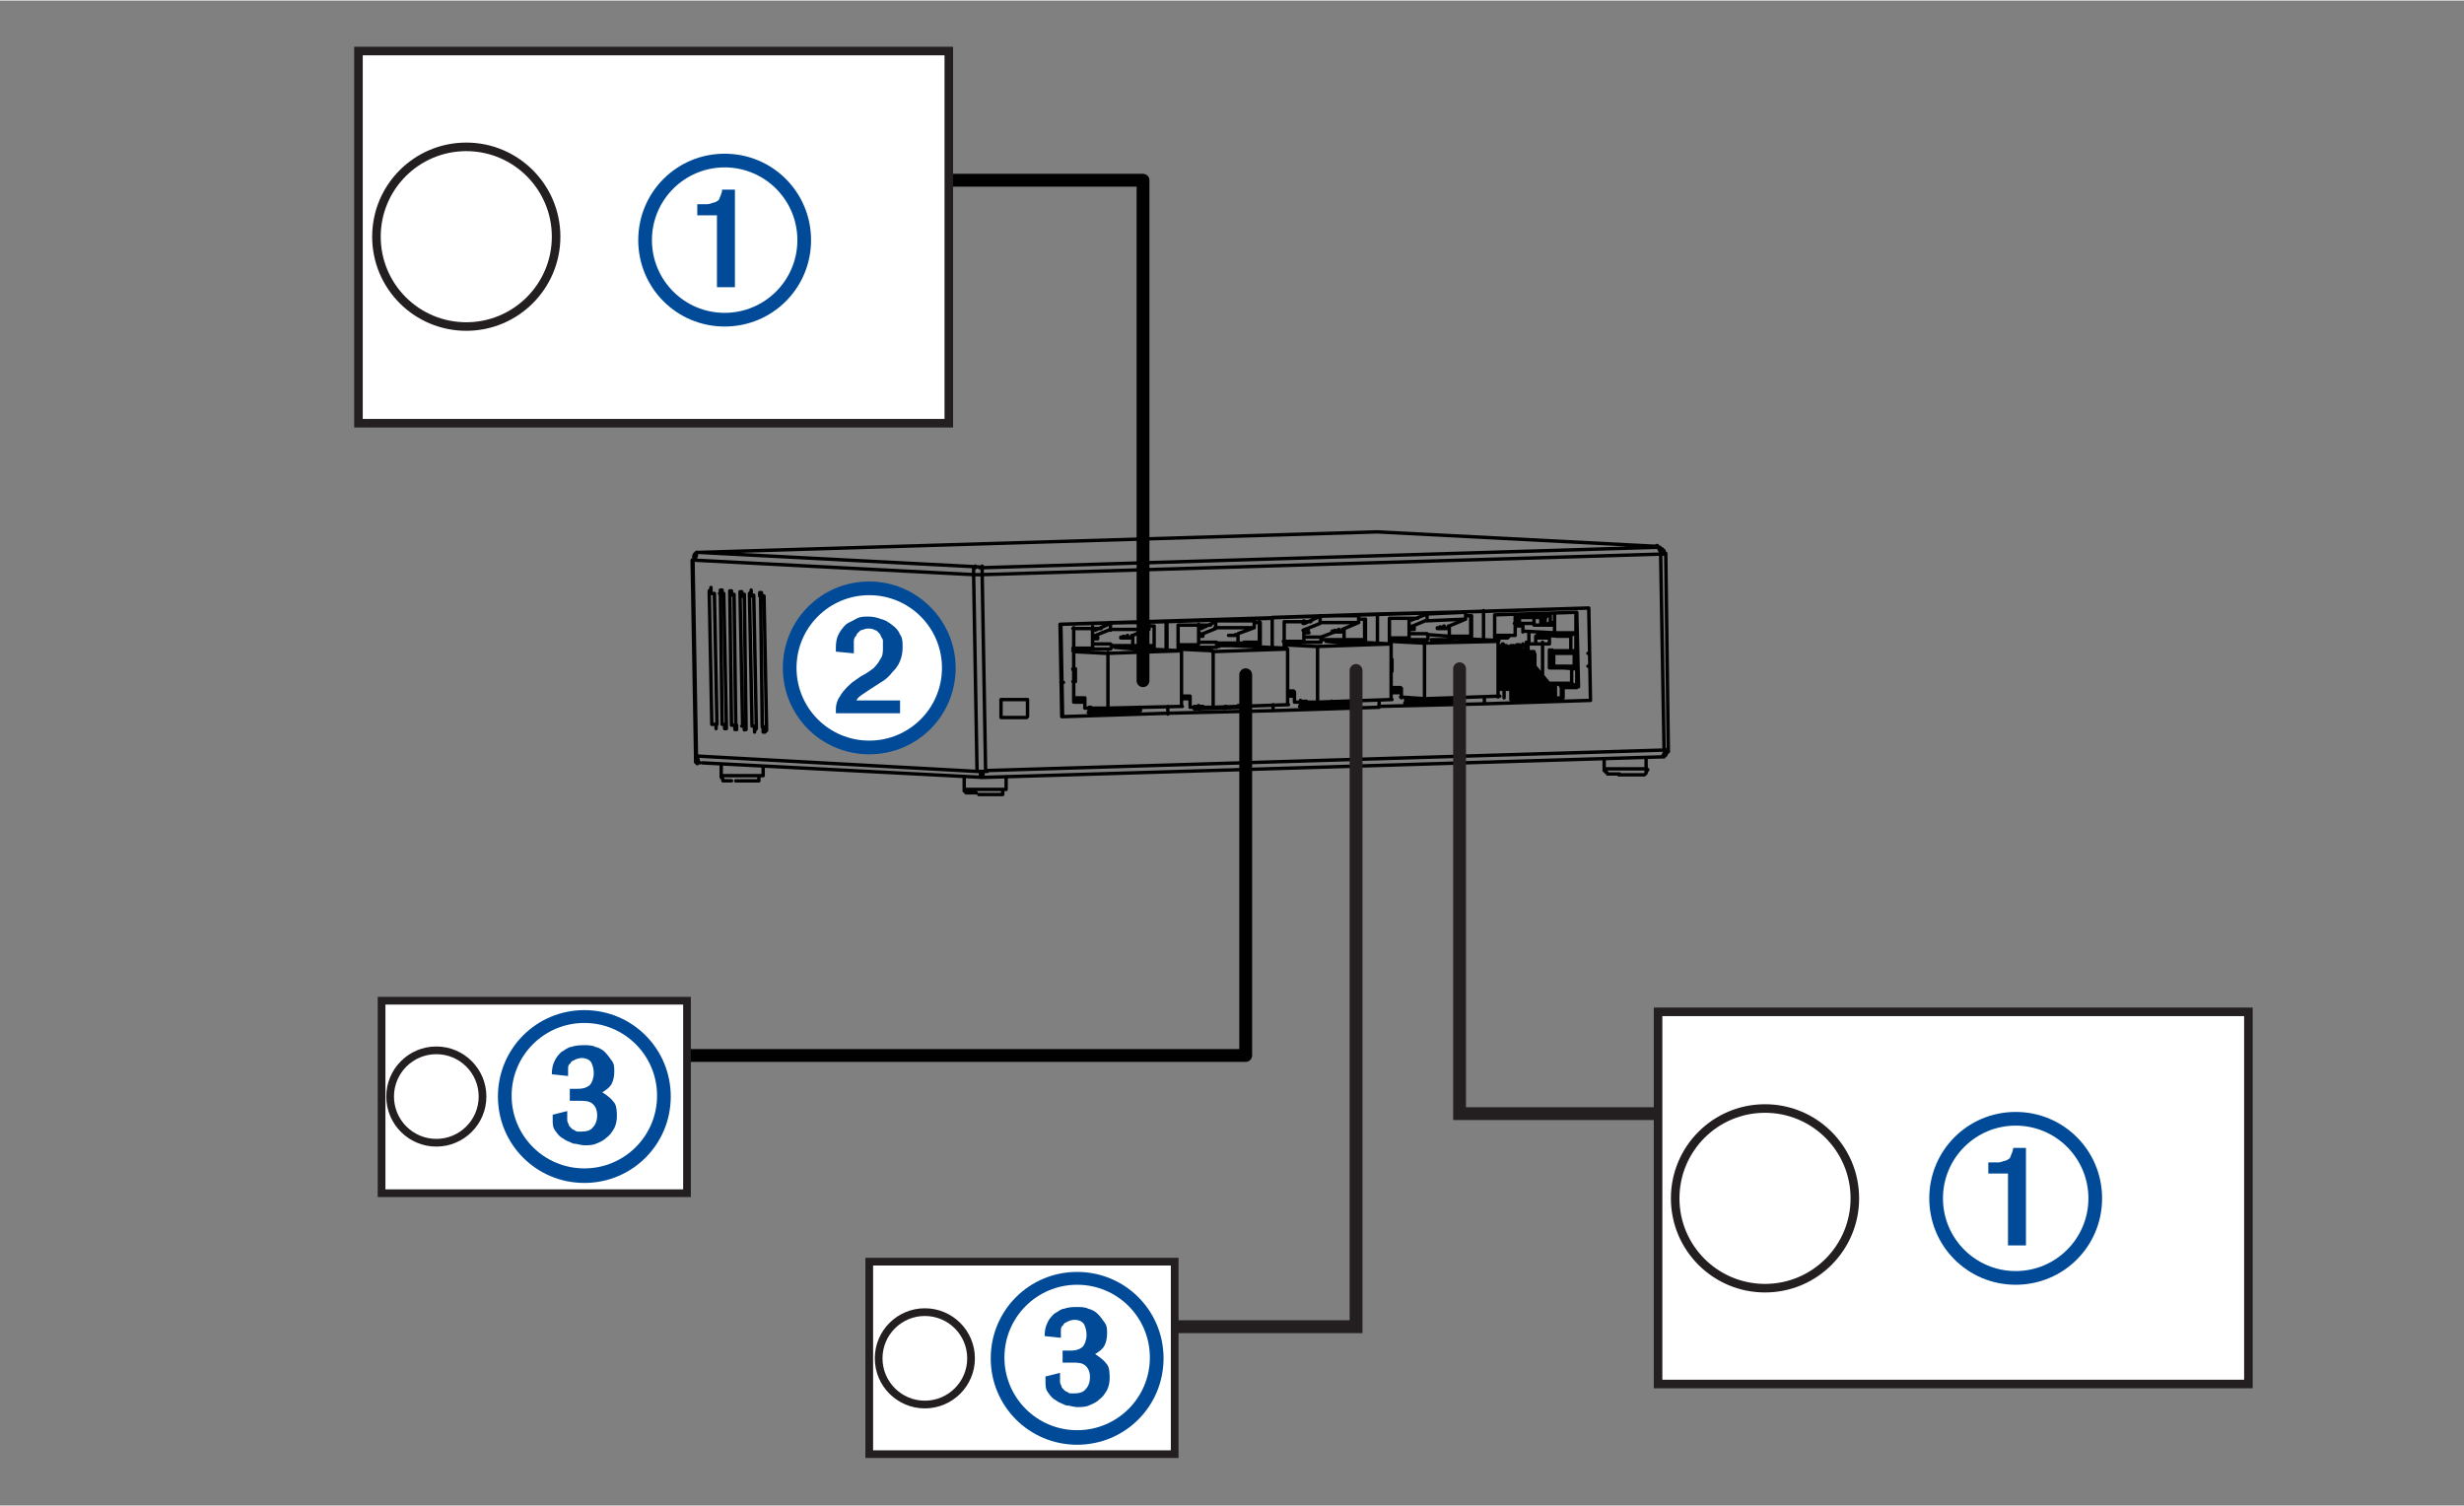 <?xml version="1.0" encoding="UTF-8"?>
<svg id="Layer_1" xmlns="http://www.w3.org/2000/svg" width="101.6mm" height="62.1mm" version="1.1" xmlns:xlink="http://www.w3.org/1999/xlink" viewBox="0 0 288 175.9">
  <rect x="0" y="0" width="288" height="175.9" fill="#808080" stroke="none"/>
  <!-- Generator: Adobe Illustrator 29.3.1, SVG Export Plug-In . SVG Version: 2.1.0 Build 151)  -->
  <defs>
    <style>
      .st0 {
        fill: #004a98;
      }

      .st1, .st2, .st3 {
        fill: #fff;
      }

      .st1, .st4, .st3 {
        stroke: #231f20;
        stroke-miterlimit: 10;
      }

      .st5 {
        stroke-width: .4px;
      }

      .st5, .st4, .st6 {
        fill: none;
        stroke-linecap: round;
      }

      .st5, .st6 {
        stroke: #010101;
        stroke-linejoin: round;
      }

      .st4, .st6 {
        stroke-width: 1.5px;
      }

      .st3 {
        stroke-width: .9px;
      }
    </style>
  </defs>
  <path class="st5" d="M81.3,88.3h0M80.9,65.4h0M83.7,84.6h-.5M83.5,69.3h-.5M84.3,90.6h.4c0,0,.5,0,.5,0h2.6c0,0,.6,0,.6,0h.5c0,0,.3,0,.3,0h0M84.9,84.6h-.5M84.6,69.3h-.5M86.1,84.7h-.5M85.8,69.4h-.5M87.2,84.8h-.5M87,69.4h-.5M88.4,84.8h-.5M88.1,69.5h-.5M89.6,84.9h-.5M89.3,69.6h-.5M187.5,89.8h.3c0,0,.5,0,.5,0h2.7c0,0,.6,0,.6,0h.5c0,0,.3,0,.3,0h.1M161,62.1h0M194.5,87.6h.5M194.1,64.7h.5c0,0,.1,0,.1,0M193.8,63.8h0M112.7,92.2h.9c0,0,.6,0,.6,0h.6c0,0,.7,0,.7,0h1.8c0,0,.3,0,.3,0h0M81.4,88.3v.4c0,0,.2,0,.2,0h0c0,0,0,.2,0,.2h0c0,0,.2.2.2.2h0M194.2,88.4h.1c0,0,.1-.2.1-.2h0c0,0,.1-.2.1-.2h.1v-.5M114.8,90.8h-.2c0,0,0-.2,0-.2h0c0,0,0-.2,0-.2h0c0,0,0-.3,0-.3h0M114.9,90.8h0c0,0,0-.2,0-.2h0c0,0,0-.2,0-.2h0c0,0,0-.3,0-.3h0M169.4,81.5v.2M169.2,81.6h-1.2M167.8,81.6h0M167.7,81.6h-1.3M166.3,81.6v.2M166.2,81.7h-1.3M164.8,81.5v.3M164.7,81.7h-.4M167.9,81.6v.3M168,81.9v-.3M166.4,81.6v.3M166.4,81.9v-.3M164.9,81.5v.5M164.9,82v-.5M164.3,82h.6M140.6,82.5h-.3M140.1,82.4h0M140.1,82.5h-.5M143.3,82.5h0M143.3,82.6h0M141.7,82.6h0M141.7,82.7h0M140.2,82.5v.2M140.2,82.7v-.2M139.6,82.7h.6M157,81.9h0M156.9,82h-1.3M155.5,82h0M155.4,82h-1.3M154,82v.2M153.9,82.1h-1.2M152.4,81.9v.2M152.4,82.1h-.4M155.6,81.9v.3M155.6,82.3v-.3M154.1,82v.3M154.1,82.3v-.3M152.5,81.9v.4M152.6,82.3v-.4M152,82.4h.6M132.3,82.7h0M132.3,82.7h-1.3M130.8,82.7h0M130.7,82.8h-1.3M129.3,82.7v.2M129.2,82.8h-1.2M127.7,82.7v.3M127.7,82.9h-.4M130.9,82.7v.3M130.9,83v-.3M129.4,82.7v.3M129.4,83.1v-.3M127.9,82.7v.4M127.9,83.1v-.4M127.3,83.1h.6M180.2,79.7h0M179.2,76.1h0M179,79.1v.2M179,78.2v.2M179,76.4v1M178.4,76.2h0M178.3,79.1v.2M178.3,78.2v.2M178.2,76.4v1M177.6,76.2h0M177.5,79.1v.2M177.5,78.2v.2M177.5,76.4v1M177.9,76.4h-.1M176.9,76.2h0M176.8,79.2v.2M176.8,78.2v.2M176.7,76.4v1M176,79.2v.2M176,78.2v.2M176,76.4v1M176,76.4h.1c0,0,.1-.2.1-.2h.1M176,76.4h.5M175.1,76.5h0M175.4,76.3h0M175.3,79.2v.2M175.2,78.3v.2M175.2,76.5v1M181.6,81.2h-1.3M180.1,81.3h-1.2M178.6,81.3h-1.3M176.4,80.1v.2M176.5,80.5v-.4M177.1,81.4h-.4M176.6,81.6h.6M117,83.8h3M120.1,83.7v-2M120.1,81.7h-3M120.1,81.7h-3M120.1,81.7h0M117,81.7v2M117,83.8h0M117,81.7v2M117,81.7h0M161,62.1h0M81.7,64.5h0M193.8,63.8l-32.8-1.7M161,62.1l-79.3,2.4M87.2,84.8v.4c0,0-.2,0-.2,0h0c0,.1,0,0,0,0h0v-.5M86.8,84.8l-.3-15.3M86.5,69.5v-.4c0,0,.2,0,.2,0h0c0,0,0,0,0,0v.2c0,0,.2.2.2.2v.2M87,69.5l.2,15.3M89.6,84.9v.4c0,0-.2.2-.2.2h-.2c0,0,0-.2,0-.2v-.2c0,0,0-.2,0-.2M89.1,84.9l-.2-15.3M88.8,69.6v-.4c0,0,.2,0,.2,0h0c0,0,0,0,0,0v.2c0,0,.2.2.2.2v.2M89.3,69.6l.3,15.3M83.7,84.6v.3c0,0,0,0,0,0h0c0,0,0,.2,0,.2h0v-.4c0,0,0-.2,0-.2M83.2,84.6l-.3-15.3M82.9,69.3v-.3c0,0,.2-.2.2-.2h0c0,0,0-.2,0-.2h0c0,0,0,.2,0,.2v.2c0,0,0,.2,0,.2M83.5,69.3l.3,15.3M81,65.4l.4,22.9M81.4,88.3l32.8,1.8M84.9,84.7v.4c0,0-.2,0-.2,0h0c0,0,0,0,0,0h0v-.5M84.4,84.6l-.2-15.3M84.2,69.4v-.5c0,0,.2,0,.2,0h0c0,0,0,0,0,0h0c0,0,0,.3,0,.3v.2M84.6,69.4l.3,15.3M88.4,84.9v.2c0,0-.2.2-.2.2h0c0,0,0,.2,0,.2h0c0,0,0-.2,0-.2v-.3c0,0,0-.2,0-.2M87.9,84.8l-.3-15.3M87.6,69.5v-.2c0,0,.2-.2.2-.2h0c0,0,0-.2,0-.2h0c0,0,0,.3,0,.3v.2c0,0,0,.2,0,.2M88.1,69.5l.3,15.3M86.1,84.8v.4c0,0-.2,0-.2,0h0c0,0,0,0,0,0h0c0,0,0-.3,0-.3v-.2M85.5,84.7l-.2-15.3M85.3,69.4v-.4c0,0,.2,0,.2,0h0c0,0,0,0,0,0h0c0,0,0,.3,0,.3v.2M85.8,69.4l.2,15.3M81.7,64.5l32.8,1.7M81.7,64.5h-.3c0,0,0,.2,0,.2h0c0,0,0,.2,0,.2h-.1v.5M113.8,67.1l-32.8-1.7M114.9,90.8h0M115.3,90l79.3-2.4M194.5,87.6l-.4-22.9M185.6,71l-61.7,1.9M123.9,72.9l.2,10.8M194.1,64.7v-.4h-.1c0,0-.1-.2-.1-.2h0c0-.1-.1-.2-.1-.2h-.1c0,0-.1-.2-.1-.2M114.5,66.3l79.3-2.4M194.1,64.7l-79.3,2.4M114.2,90.1h1.2M114.8,67.1l.4,22.9M114.2,90.1l-.4-23M114.8,67.1v-.4h0c0,0,0-.2,0-.2h0c0,0,0-.2,0-.2h0c0,0,0-.2,0-.2M113.8,67.1v-.2c0,0,0-.2,0-.2h0c0,0,0-.2,0-.2h0c0,0,0-.2,0-.2h.2c0,0,0-.2,0-.2M113.8,67.1h1.1M169.1,81.6h0M169.1,81.6h.1M169.1,81.6h-.3M169.4,81.7h.1M169.2,81.6h.1M168,81.7h-.1v.2M167.6,81.6h0M165.7,81.6h0M167.6,81.6h.2M167.6,81.6h-.2M167.8,81.7h.1c0,0,.1.2.1.2M167.8,81.7h0M166.5,81.7h0c0,0-.1.2-.1.2M166.1,81.7h0M163.5,80.4h0M169.5,81.8v-.3M166.2,81.7h-.2M166.1,81.7h-.3M165.7,81.6h-.7M163.4,80.4h.1M171.3,74.6h-1.6M171.9,74.3l-.6.3M169.7,74.7h-2.4M169.7,74.7l.3-.3M166.3,81.7h.1c0,0,.1.2.1.2M166.3,81.7h0M162.7,80.4h0M163.1,80.4h0M165,81.8h0c0,0-.1.2-.1.2M164.6,81.7v-.2M168,73.3h0M168,73.4h.3M169.4,74.3l-2.6-.2M164.7,81.7h-.1M164.6,81.7h-.3M169.1,73.4l.2-.3M168.3,73.4h.8M168.3,73.4v-.2M168.3,73.4l.5-.3M164.8,81.8h.1c0,0,.1.2.1.2M164.8,81.8h-.1M168,81.9h1.5M166.4,81.9h1.6M164.9,82h1.5M165.3,73.3v.2M165.2,72.3h0M165.2,73.2v.3M164.7,73.5h.5M163.4,80.5h.4M163.4,80.4h0M163.4,80.4h0M162.7,80.4h.6M162.8,80.4h0M163.8,80.4h-.3M163.4,80.4h.4M162.7,80.4h0M162.7,80.5h1M163.9,74.9h-1.5M164.2,74.5l-.2.3M164.2,74.5h-1.7M164.2,74.5h0M164.9,73.2h-.1M165.2,72.3h0M165.2,72.3h0M169.4,73.1v1.3M170,74.3h0M171.9,74.3h-1.8M171.9,74.7v-.4M170.2,81.5v.3M162.7,80.9h1M162.7,77h0M144.7,82.4h.1M143.3,82.5h-.1M146.6,75.6v-.2M143.2,82.5h.1M141.8,82.6h-.1M144.8,82.6h0M146.6,75.4h-1.6M147.2,75l-.6.3M142.5,75.5h0c0,0,.1-.2.1-.2h.1M145,75.4h-2.4M145,75.4l.3-.3M141.7,82.6h.1M140.3,82.6h0c0,0-.1.2-.1.2M139.9,82.5h0M143.6,74.2h0M144.7,75.1h-2.5M140.1,82.5h-.2M139.9,82.5h-.3M144.4,74.1h0M143.6,74.2h.8M143.6,74.2h0M143.6,74.2h0M140.1,82.6h.1c0,0,.1.2.1.2M140.1,82.6h0M143.3,82.6h1.5M141.7,82.7h1.6M140.2,82.7h1.5M140.6,74.2h0M140.6,73.2h0M140.5,73.1h.1M140.6,73.2h0M140.6,74.2h0M140.1,74.3h.5M139.2,75.6h-1.5M139.5,75.3l-.2.3M139.5,75.3h-1.7M139.5,75.3h0M140.2,73.9h-.1M140.5,73.1v.2M141,73h-.5M144.7,74v1.1M145.3,75.1h0M147.2,75h-1.8M147.2,75.6v-.6M145.5,82.4v.2M138.2,81.6h.9M156.8,82h0M156.8,82h.2M156.8,82h-.2M157,82h0v.2M156.9,82h0M155.7,82.1h0v.2M155.3,82h0M153.4,82h0M155.3,82h.2M155.3,82h-.3M159,75h0M155.5,82.1h.1c0,0,.1.2.1.2M155.5,82.1h0M154.2,82.1h-.1M153.8,82.1h0M157.1,82.2v-.3M153.9,82.1h-.1M153.8,82.1h-.3M153.4,82h-.8M151,80.8h0M159,75h-1.6M159.5,74.7l-.5.3M157.4,75.1l-2.4-.2M157.4,75.1l.2-.3M154,82.1h.1M154,82.1h-.1M150.7,80.8h0M152.7,82.2h-.1M152.2,82.1v-.2M155.7,73.7h0M155.7,73.8h.3M157.1,74.7h-2.7M152.4,82.1h-.2M152.2,82.1h-.2M156.8,73.8l.3-.3M156,73.8h.8M156,73.8v-.2M156,73.8l.5-.3M152.4,82.1h.1v.2h.1M152.4,82.1h0M155.6,82.3h1.5M154.1,82.3h1.5M152.6,82.3h1.5M152.9,73.7v.2M152.9,73.6v.3M152.4,73.9h.6M151,80.8h.2M151.1,80.8h0M151,80.8h0M150.5,80.8h.5M151.2,80.8h-.2M150.5,80.9h.7M151.6,75.3h-1.5M151.8,74.9l-.3.3M151.8,74.9h-1.8M151.8,74.9h0M157.1,73.4h0M157.1,73.4v1.3M157.6,74.7h0M159.5,74.7h-1.9M159.5,75.1v-.4M157.9,81.9v.3M150.6,81.3h.7M132.1,82.7h0M132.1,82.7h.2M132.1,82.7h-.2M132.3,82.8h0v.2M132.3,82.7h0M131,82.8h0v.2h-.1M130.6,82.7h0M128.7,82.7h0M130.6,82.8h.2M130.6,82.8h-.3M130.8,82.8h.1c0,0,.1.2.1.2M130.8,82.8h0M129.5,82.9h0v.2M129.1,82.8h0M126.5,81.5h0M132.4,83v-.3M129.2,82.8h-.1M129.1,82.8h-.3M128.7,82.7h-.8M126.4,81.5h0M134.3,75.8h-1.6M134.9,75.4l-.6.3M132.7,75.8l-2.4-.2M132.7,75.8l.2-.3M129.3,82.9h0v.2M129.3,82.9h-.1M125.7,81.5h0M126,81.6h0M128,83h0M127.5,82.8v-.2M131,74.4h0M131,74.5h.3M132.4,75.4h-2.5M127.7,82.9h-.2M127.5,82.8h-.2M132.1,74.5l.2-.3M131.3,74.5h.8M131.3,74.5v-.2M131.3,74.5l.5-.3M127.7,83h0c0,0,0,.2,0,.2M127.7,83h0M130.9,83h1.5M129.4,83.1h1.5M127.9,83.1h1.5M128.3,74.4v.2M128.1,73.4h0M128.2,74.3v.3M127.7,74.6h.6M126.4,81.6h.4M126.4,81.6h0M126.4,81.6h0M125.5,81.5h.9M125.7,81.5h-.2M126.8,81.6h-.4M126.4,81.5h.4M125.5,81.5h.2M125.5,81.6h1.3M126.9,76h-1.5M127.2,75.7l-.3.3M125.6,79.6h0M127.2,75.7h-1.8M127.2,75.7h0M127.9,74.3h-.2M128.1,73.4h0M128.2,73.4h0M132.4,74.2v1.2M132.9,75.4h0M134.9,75.4h-1.9M134.9,75.8v-.3M133.2,82.6v.4M125.5,82h1.3M125.6,79.6h-.2M125.5,78.2v1.4M124.3,79.7h-.3M125.7,78.1h-.2M125.4,78.1h0M125.4,78.2h0M125.4,78.2h0M125.5,78.2h0M125.7,78.1h0M178.6,76h0M178.6,75v1M178.5,76v-1M178.5,76h0M178.5,75h0M178.6,75h0M178.4,75h0M178,75.3h0M178,76h0M177.8,75.4h0M177.7,75.7h0M177.8,75.4h.1c0,0,.1-.2.1-.2M177.7,75.7h0c0,0,.1-.2.1-.2M178,76h-.1c0,0-.1,0-.1,0h0c0,0-.1-.2-.1-.2h0M178.4,75.7h-.1c0,0-.1.2-.1.2h-.1c0,0-.1,0-.1,0h0M178.3,75.4h.1c0,0,.1.2.1.2M178,75.3h.2M177.5,76h0M177.5,75.7h0M177.5,75.6h0M177.3,75.3h0M177.1,75.4h0M177.1,75.4h0M177.1,76h0M177.3,75.3h.1c0,0,.1,0,.1,0h.1v.2h0v.2M177.1,75.5h.1c0,0,.1,0,.1,0h.1M177.1,75.4h0M177.1,75.4h0M177.1,76v-.6M177.2,76h-.1M177.2,75.8v.2M177.2,75.6v.2M177.3,75.4h-.1c0,0-.1.2-.1.2h0M177.5,75.6h-.1c0,0-.1,0-.1,0h-.1M177.5,75.7h0M177.5,76v-.3M177.6,76h0M177.6,75.7v.3M178.6,76.3h.4M179.2,76.1h0M176.8,75.8h0M179.3,76.4h.1M179,76.4h0v-.2h.1c0,0,.1,0,.1,0h.1M179,76.4h0M179.3,76.4h-.3M179.2,76.1h.1v.2h0M176.6,75.4h0M176.6,76h0M176.4,75.5h0M176.3,75.7h0M176.8,75.8h0M176.6,76h.2c0,0,.1-.2.1-.2M176.4,75.7h.1c0,0,.1.2.1.2h.1c0,0,.1,0,.1,0M176.9,75.7h-.6M176.9,75.5h0c0,0,.1.2.1.2M176.6,75.4h.3c0,0,.1.2.1.2M176.4,75.5h.1c0,0,.1,0,.1,0h.1M176.3,75.7h0c0,0,.1-.2.1-.2M176.6,76.1h-.1c0,0-.1-.2-.1-.2h-.1c0,0-.1-.2-.1-.2M176.9,75.8h-.1c0,0-.1.2-.1.2h-.2M177.9,76.4h.3M176.1,76.1h0M176.1,75.7h0M178.4,76.2h0M176.1,75.6h0M178.5,76.4h.1M178.2,76.4h.1c0,0,.1-.2.1-.2h.1M178.2,76.4h0M178.5,76.4h-.4M178.4,76.2h.1v.2h0M175.9,75.4h0M175.7,75.2h0M175.6,75.2h0M175.6,76.1h0M176,75.4h.1c0,0,.1.2.1.2h0v.2h.1M175.7,75.6h.1c0,0,.1-.2.1-.2h.1M175.7,75.2v.4M175.6,75.2h.1M175.7,76.1v-.9M175.7,76.1h0M175.7,75.8v.2M175.7,75.7v.2M175.9,75.5h-.2v.2M176.1,75.6h0c0,0-.1,0-.1,0h-.1M176.1,75.7h0M176.1,76.1v-.3M176.2,76.1h-.1M176.2,75.7v.3M177.1,76.4h.3M177.7,76.2h0M177.5,76.4h.1c0,0,.1,0,.1,0h0c0,0,.1,0,.1,0M177.5,76.4h0M177.7,76.4h-.4M177.7,76.4h0c0,0-.1-.2-.1-.2h0c0,0-.1,0-.1,0M175.1,76.1h0M175.1,75.4h0M175.5,75.7h0c0,0-.1.2-.1.2h-.1c0,0-.1,0-.1,0M175.1,75.4h.2c0,0,.1.2.1.2h0M176.4,76.4h.3M176.9,76.2h0M179.5,75.2h1.6M177,76.4h.1-.1M176.7,76.4h.1v-.2h.2M176.7,76.4h0M177,76.4h-.4M176.9,76.2h.1c0,0,.1.2.1.2h0M175.6,76.4h.4M181.1,74.5h-1.6M176,76.4h0M175.4,76.3h0M175.4,76.5h.1M175.2,76.5h0c0,0,.1-.2.1-.2h.1c0,0,.1,0,.1,0M175.2,76.5h0M175.4,76.5h-.3M175.4,76.3h.1v.2h0M177.1,76.4h.1c0,0,.1-.2.1-.2h.1M177.9,77.3v-.9M177.9,77.9v-.2M177.9,78.9v-.2M177.9,76.4h0c0,0,.1-.2.1-.2h.2M178.6,77.3v-1M178.6,77.9v-.2M178.7,78.9v-.2M178.6,76.3h.1c0,0,.1-.2.1-.2h.1M175.1,75.4h.1c0,0,.1.2.1.2h.1v.2M175.6,77.4v-.9M175.6,78v-.2M175.6,78.9v-.2M175.6,76.4h0v-.2h.3M176.4,77.4v-.9M176.4,77.9v-.2M176.4,78.9v-.2M176.4,76.4h0v-.2h.1c0,0,.1,0,.1,0M177.1,76v-.6M177.1,75.4h0M177.1,75.5h.1c0,0,.1,0,.1,0h.1M177.3,75.3h.1c0,0,.1.2.1.2h0c0,0,.1.2.1.2h0M177.5,76v-.3M177.5,75.7h-.1M177.5,75.6h-.1c0,0-.1,0-.1,0M176.6,76h-.3c0,0-.1-.2-.1-.2h0M176.3,75.7h0c0,0,.1-.2.1-.2M176.4,75.5h.1c0,0,.1,0,.1,0h.1M176.6,75.4h.2c0,0,.1.2.1.2M176.4,75.7h0c0,0,.1.2.1.2h.1c0,.1.1.1.1.1M176.6,76h.1c0,0,.1,0,.1,0h0M175.6,76.1v-.9M175.6,75.2h0M175.7,75.6h.1c0,0,.1-.2.1-.2h.1M175.9,75.4h.2v.2h.1v.2h0M176.1,76.1v-.3M176.1,75.7h0M176.1,75.6h-.1c0,0-.1-.2-.1-.2M177.8,75.4h.1c0,0,.2,0,.2,0M178,75.3h.2c0,0,.1.2.1.2M178,76h-.1c0,0-.1,0-.1,0h-.1c0,0-.1-.2-.1-.2h-.1M177.7,75.7h.1c0,0,.1-.2.1-.2M178.5,76v-.9M178.4,75h.1M180.3,79.7h-.1M180.2,79.7h.1M179.4,79.7h.2M178.7,79.7h0M177.9,79.7h0M177.2,79.7h0M176.4,79.7h0M175.6,79.8h.1M180.1,79.7h.2M177.6,72.8h1.6M179.3,72.1v.9M180.1,73h-.8M181.1,81v-.2M181.1,81.1h-.3M178.9,77.2l2.3,2.8M178.9,77.2h-.3M181.2,80.8v-.2c.1,0,.1-.2.1-.2v-.2h-.1M181.2,80.1h-.1M181.1,80.8h.1M178.6,77.3v.2M178.5,77.5l2,2.3M180.8,81.1h0M180.8,81.1h0M180.7,79.9l-2.1-2.5M181.1,81v.2M180.3,81v-.2M178.2,77.3l2.3,2.8M178.2,77.3h-.3M180.5,80.8v-.2c.1,0,.1-.2.1-.2v-.4M180.5,80.1h-.1M180.3,80.8h.1M177.8,77.3v.2M177.7,77.5l1.9,2.4M179.9,79.9l-2.1-2.5M181.4,81.2v-1.3M180.3,81h.3M181.7,79.9v1.4M179.5,81.1l.2-.3M179.5,81.1h-.3M177.4,77.3l2.3,2.8M177.4,77.3h-.3M179.7,80.8v-.2c.1,0,.1-.2.1-.2v-.2c-.1,0-.2-.2-.2-.2M179.7,80.1h0M179.6,80.8h.1M177.1,77.7l1.8,2.2M179.2,81.1h0M179.2,81.1h0M179.2,79.9l-2.1-2.5M181,81h0M181.1,81v-1.1M180.7,81h.2M180.7,81v-1.1M179.6,81.1h0M180.9,81h.1M181,81v-1.1M180.9,81v-1.1M181.4,81.2h.2M181.4,81.2h-.3M181.1,81.2h-.8M178.8,81.1v-.2M176.6,77.4l2.3,2.8M176.6,77.4h-.3M179,80.8v-.2c.1,0,.1-.2.1-.2v-.2c-.1,0-.2,0-.2,0M178.9,80.1h-.1M178.8,80.8h.1M181.7,81.3h0v.2M181.6,81.2h0M176.3,77.4v.2M176.2,77.6l1.9,2.4M178.4,80l-2.1-2.5M183.6,76h-2.5M181.1,74.5h0v-.2M181.1,75.1v-.6M180.3,78.9v-3.9M181.1,75.9v2.1M180.3,81.3h0v.2M179.9,80v1.3M178.8,81.1h.3M180.1,80v1.4M181.4,77.9v-2M185.7,77.8h-.1M178,81.2l.2-.3M178,81.2h-.3M175.9,77.4l2.3,2.8M175.9,77.4h-.3M178.2,80.9v-.4c.1,0,0-.2,0-.2v-.2M178.2,80.1h-.2M178,80.9h.2M175.6,77.4v.3M175.5,77.6l1.9,2.3M177.7,81.2h0M177.7,81.2h0M177.7,80l-2.1-2.5M179.5,81.1h0M179.4,81.1h-.2M179.2,81.1v-1.1M178,81.2h0M184.1,77.8v.3M184.1,76v.3M179.4,81.1h.1M179.5,81.1h0v-.9c-.1,0-.1-.2-.1-.2M179.4,80v1.1M179.9,81.3h.1M179.9,81.3h-.3M179.6,81.2h-.8M184.1,78.1h.2M184.1,78.1l-2.7-.2M181.2,78h.3M181.2,78h2.5M183.7,79.8v-1.7M184.3,78.1h-.6M177.3,81.1l.2-.2M175.2,77.5l2.2,2.7M183.6,76v-1.7M183.6,76h.6M177.5,80.9v-.6h-.1M177.4,80.2h-.1M177.3,80.9h.2M180.2,81.3h0v.2M180.2,81.3h-.1M175.2,78.2l1.4,1.7M176.9,80l-1.7-2.1M178.8,81.4h-.1M178.4,81.3v-1.3M177.6,81.1h-.3M184.4,77.8h-.1M184.3,77.8h0M184.3,77.8v-1.4M178.6,80v1.4M184,77.8h.3M184.2,77.8v-1.4M176.6,81h.1M184,77.8h-2.4M184,76.4v1.4M181.6,77.7v-1.4M175.2,78.4l1.4,1.7M176.7,80.9v-.8M176.6,80.2h-.1M176.6,80.9h.1M184.2,76.3h-2.4M181.7,76.3h-.2M181.6,76.3h2.4M184.2,76.4h-.2M184.2,76.4h0M184.2,76.4h.2M185.6,76.3h.1M184.2,76.3h.1M175.2,79.2l.7.8M176.1,80l-.9-1.2M178,81.1h.1M184.3,80.2l-.6-.4M177.6,81.1h.2M177.6,80v1.1M182.3,79.9l.2.4M181.8,81.5v-1.6M177.9,81.1h.1M178,81.1h0v-1h0M177.9,80v1.1M178.6,81.3h-.2M178.4,81.3h-.3M178,81.2h-.8M175.2,79.4l.6.7M183.6,74.3h-1.6M184.2,73.9l-.6.3M178.7,75.1v-1.3M179.5,75.2h-.9M179.5,74.5v.6M179.5,74.5h0v-.2h.1c0,0,.1-.2.1-.2M182.1,74.3l-2.4-.2M182.1,74.3l.2-.3M178.7,81.4h.1M178.7,81.4h-.1M175.4,80l-.2-.2M177.3,81.5h-.1M176.9,81.3v-1.3M180.3,72v1M180.3,73h.3M177.1,80v1.4M180.1,73v-1M178,73.8v-.9M181.7,73.9l-3.7-.2M176.5,80.1v.4M177.1,81.4h-.2M176.9,81.3h-.2M181.4,73l.3-.3M180.6,73h.8M180.6,73v-1M180.6,73l.6-.3M177.1,81.4h.1v.2M177.1,81.4h0M180.3,81.5h1.5M180.3,80v1.6M180.3,81.5v-1.5M178.8,81.5h1.5M178.7,80v1.6M178.8,81.5v-1.6M177.2,81.6h1.6M177.2,80v1.6M177.2,81.6v-1.6M179.1,72.1h-1.5M179.1,72.1h.1M179.2,72.1h0M179.2,72.1h1.1M180.3,72h0M180.6,72h-.3M177.6,72.1v1M181.2,71.8l-.6.2M177.5,71.9v.2M177.6,72.1h3.1M177.5,72.8v.3M177.1,73.1h.6M178.7,80h0M178,79.9h.8M177.2,79.9h.2M177.3,79.8h-.2M178.2,79.9h-.2M179.1,80h-.3M179.1,80h.2M179.5,80h-.1M179.5,80h0M179.5,80h0M178.7,79.9h.8M177.9,79.8h.2M178.1,79.8h-.2M178.9,79.9h-.2M179.9,80h-.3M180.1,80h-.2M180.3,80h-.2M180.3,79.9h0M180.3,79.9h0M179.5,79.9h.8M178.7,79.8h.2M178.8,79.8h-.2M179.7,79.8h-.2M180.6,79.9h-.3M180.9,79.9h-.3M181,79.9h-.1M181.1,79.9h0M181.1,79.9h0M180.3,79.8h.8M179.4,79.8h.2M179.6,79.8h-.2M180.4,79.8h-.2M181.4,79.9h-.4M181.7,79.9h-.2M181.8,79.9h-.1M182.3,79.9h-.5M182.3,79.9h1.4M183.7,79.8h-2.8M180.2,79.7h.2M179.4,79.8h.2M178.7,79.8h.2M177.9,79.8h.1M177.1,79.8h.2M176.4,79.8h.2M175.6,79.9h.2M175.7,80.1h.5M175.8,80.1h0M175.7,80.1h0M175.2,80h.5M176.1,80.1h-.4M176.1,80.1h.2M176.5,80.1h-.1M176.5,80.1h0M176.5,80h0M175.7,80h.8M175.8,80h-.2M176.9,80h-.4M177.1,80h-.2M177.2,80h-.1M177.3,80h0M177.2,80h0M176.5,80h.8M175.7,79.9h.2M175.8,79.9h-.1M176.6,80h-.2M177.6,80h-.4M177.6,80h.2M178,80h-.1M178,80h0M178,80h0M177.2,80h.8M176.4,79.9h.2M176.6,79.9h-.2M177.4,79.9h-.2M178.4,80h-.4M178.6,80h-.2M178.7,80h-.1M178.8,80h0M175.2,80.1h1M176.5,80.5l-.2-.4M176.2,74.5h-1.5M176.5,74.2l-.3.3M176.5,74.2h-1.8M176.5,74.2h0M177.5,72.8h-.5M177.5,71.9v.9M181.2,71.8h-3.7M181.2,72.7v-.9M181.7,72.7h-.5M181.7,72.7v1.3M182.3,73.9h0M184.2,73.9h-1.9M184.2,76v-2.1M184.3,80.2v-2.1M182.5,80.3h1.8M182.5,80.3v1.2M175.2,80.5h1.3M169.4,73.1v1.3M169.4,74.3h0M171.9,74.2v-2.3M169.4,73.1v1.3M169.4,74.3h2.4M184.2,73.9v-2.4M181.7,73.9h2.5M181.7,71.6v2.3M181.7,73.9h0M181.7,71.6v2.3M144.7,74v1.1M144.7,75.1h0M147.2,75v-2.4M144.7,74v1.1M144.7,75.1h2.4M159.5,74.6v-2.3M157.1,74.7h2.5M157.1,73.4v1.3M157.1,74.7h0M157.1,73.4v1.3M134.9,75.4v-2.3M132.4,75.4h2.5M132.4,74.2v1.2M132.4,75.4h0M132.4,74.2v1.2M150.1,74.9h2.4M152.4,72.8v-.3M152.4,74.9v-1.3M137.7,75.3h2.3M140.1,75.2v-2.3M162.4,74.5h2.3M164.7,74.5v-2.3M125.4,75.7h2.4M127.7,75.6v-2.4M174.7,74.2h2.4M177.1,74.1v-2.4M159.5,75.1v-.5M157.9,82.3v-.4M152,82.4l6-.2M158,82.3h-.1M150.6,81.3h.7M158,81.9v.4M158,82.3l-6.1.2M152,82.4v-.6M151.3,81.3h-.7M150.1,75.8v-3.2M158.8,72.3h.8M150.1,72.6h3.1M159.6,72.3v2.8M148.7,75.7v-3.6M148.8,83v-.6M161.2,82.6l-12.4.4M161.2,81.8v.8M161,71.7v3.4M148.7,72.1h0M148.7,72.1l12.3-.4M161,71.7h0M171.9,74.7v-.5M170.2,81.9v-.3M164.3,82l6-.2M170.3,81.9h-.1M162.7,80.9h1M170.3,81.5v.3M170.3,81.9l-6.1.2M164.3,82v-.5M163.8,80.9h-1M162.4,75.2v-3M171.3,71.9h.6M162.4,72.2h3.3M172,71.9v2.8M161,75.2v-3.4M161.2,82.6v-.8M173.5,82.2l-12.4.3M173.5,81.4v.8M173.4,71.4v3.4M161,71.7h0M161,71.7l12.4-.3M173.4,71.4h0M147.2,75.6v-.6M145.5,82.6v-.2M139.6,82.8l6-.2M145.7,82.6h-.1M138.2,81.6h.9M145.7,82.4v.2M145.7,82.6l-6.1.2M139.6,82.8v-.3M139.1,81.6h-.9M137.7,76v-3M146.6,72.7h.6M137.7,73h3.8M147.3,72.7v2.9M136.4,75.9v-3.4M136.5,83.3v-.8M148.8,83l-12.4.3M148.8,82.3v.7M148.7,72.1v3.6M136.3,72.6h0M136.3,72.6l12.4-.4M148.7,72.1h0M134.9,75.8v-.4M133.2,83v-.4M127.3,83.2l6-.2M133.3,83h-.1M125.5,82h1.3M124.2,83.7h0M124,72.9h0M136.3,72.6h0M133.3,82.6v.4M133.3,83l-6.1.2M127.3,83.2v-.6M126.8,82h-1.3M125.5,82v-8.7M134.3,73.1h.6M125.4,73.4h3.3M134.9,73.1v2.8M124.2,83.7l-.2-10.8M136.5,83.3l-12.3.4M136.5,82.6v.8M136.3,72.6v3.4M124,72.9l12.3-.3M184.2,76.3v-2.4M184.3,80.2v-2.4M182.6,81.5v-1.2M182.5,80.3h1.8M184.5,80.2h-.1M182.7,80.3h-.1M176.6,81.7l6-.2M182.7,81.5h-.1M175.2,80.5h1.3M176.6,80.5h-.1M173.3,71.4h0M185.7,71h0M184.5,80.2h-1.8M182.7,80.3v1.2M182.7,81.5l-6.1.2M176.6,81.7v-1.2M176.6,80.5h-1.4M174.7,74.8v-3M174.7,71.8l9.6-.3M184.3,71.5l.2,8.7M173.4,74.7v-3.4M173.5,82.2v-.8M185.8,81.8l-12.3.4M185.7,71l.2,10.8M173.3,71.4l12.4-.4M166.9,74.2v.4M166.8,74h-2.1M169.4,73.1l1.9-.8M171.3,71.5l-4.6.2M171.3,72.3l-4.6.2M171.3,72.3v-.8M166.8,71.7l-1.8.7M164.9,73.2l1.9-.8M166.8,72.5v-.8M165,72.4h-.1M164,74.7h2.8M171.3,74.6l3.9.2M175.3,81.3l-8.7.3M175.1,74.9v6.5M166.4,75.1l8.7-.2M166.5,81.6v-6.5M162.5,74.9l3.9.2M162.7,80.3h1M163.8,81.5v-1.1M166.5,81.6l-2.8-.2M142.2,75v.6M142.2,75h-2.1M144.7,74l1.9-.7M142.2,75h0M146.6,72.5h-4.6M146.6,73.3h-4.6M146.6,73.3v-.8M142.1,72.6l-1.7.8M140.1,74.2l2-.8M142.1,73.4v-.8M140.3,73.4h-.2M139.2,75.6h3M144,75.4l6.4.3M150.6,82.3l-8.7.3M150.5,75.8v6.5M141.7,76.1l8.7-.3M141.8,82.6v-6.5M137.7,75.8l4,.2M138.2,81.3h.9M139.1,82.4v-1.1M141.8,82.6h-2.7M129.9,75.3v.4M129.8,75.2h-2.1M132.4,74.2l1.9-.8M134.3,72.7h-4.6M134.3,73.5h-4.6M134.3,73.5v-.8M129.8,72.8l-1.8.8M127.8,74.3l2-.8M129.8,73.6v-.8M128,73.5h0M127,75.8h2.8M134.3,75.8l3.8.2M138.2,82.5l-8.7.2M138.1,76v6.5M129.4,76.3l8.7-.3M129.5,82.7v-6.5M125.5,76.1l3.8.2M125.5,81.5h1.3M126.8,82.6v-1.1M129.5,82.7h-2.7M154.4,74.4v.6M154.4,74.4h-2M156.9,73.5l1.9-.8M154.4,74.4l1.6-.6M158.8,71.9h-4.6M158.8,72.7h-4.5M158.8,72.7v-.8M154.2,72l-1.7.8M152.3,73.6l2-.8M154.3,72.8v-.8M152.5,72.8h-.2M151.7,75h2.7M158.8,75l3.8.2M162.7,81.7l-8.7.3M162.6,75.2v6.5M153.9,75.5l8.7-.3M154,82v-6.5M150.1,75.3l3.8.2M150.5,80.7h.7M151.3,81.9v-1.1M154,82h-2.7M161,62.1h0M81.3,88.3v.2h0c0,0,0,.3,0,.3h0c0,0,0,.2,0,.2h0c0,0,.2.2.2.2h0M161,62.1l-79.3,2.4M80.9,65.4l.4,22.9M81.7,64.5h-.3c0,0-.2.2-.2.2h0c0,0-.1.2-.1.2h0c0,0,0,.3,0,.3v.2M84.3,90.6h0v.2c0,0,.2.2.2.2h0c0,0,0,.2,0,.2h0c0,0,0,0,0,0h0q0,0,0,0h1M86,91.2h1.9c0,0,.4,0,.4,0h.4c0,0,0,0,0,0h0c0,0,0-.2,0-.2h0c0,0,0-.3,0-.3h0M89.2,90.5v-1M84.3,89.2v1.4M187.5,89.8v.2c.1,0,.2.2.2.2h.1c0,0,.1.2.1.2h.3c0,0,.1,0,.1,0h1M189.2,90.5h1.9c0,0,.5,0,.5,0h.4c0,0,.1,0,.1,0h.1c0,0,.2-.2.2-.2v-.2c.1,0,.2-.2.2-.2h0M192.4,89.8v-1.3M187.5,88.6v1.2M193.8,63.8l-32.8-1.7M194.2,88.4h.3c0,0,.1-.2.1-.2h.1c0,0,.1-.2.1-.2v-.2c.1,0,.2,0,.2,0v-.2M195,87.6l-.3-23M194.6,64.6h-.1v-.3h-.1c0,0-.1-.2-.1-.2h-.1c0,0-.2-.2-.2-.2h-.1c0,0-.2-.2-.2-.2M112.7,92.2v.2c0,0,.2,0,.2,0h0c0,0,0,.2,0,.2h0c0,0,0,0,0,0h.5c0,0,.4,0,.4,0h.3M114.4,92.8h1.4c0,0,.5,0,.5,0h.7c0,0,0,0,0,0h.2c0,0,0-.2,0-.2h0c0,0,0-.3,0-.3h0M117.6,92v-1.3M112.7,90.7v1.4M82.1,89.1l32.8,1.7M114.9,90.8l79.3-2.4M114.8,90.8h0M168,81.7h0M166.5,81.7h0M165,81.8v-.3M162.7,78.4v-1.4M140.3,82.6h0M155.7,82.1v-.2M154.2,82.1h0M152.7,82.2v-.3M131,82.8h0M129.5,82.9v-.2M128,83v-.3M125.7,79.6v-1.5M179.2,76.1h-.4M179.4,76.4h0c0,0-.1-.2-.1-.2h-.1c0,0-.1,0-.1,0M179.4,77.9v-1.5M179.4,78.8v-.2M179.4,79.7v-.2M178.4,76.2h-.4M178.6,76.4h-.1v-.2h-.2M178.6,77.9v-1.5M178.7,78.9v-.2M178.7,79.8v-.2M177.7,76.2h-.4M177.9,76.4h0c0,0-.1,0-.1,0h0c0,0-.1,0-.1,0h0c0,0-.1,0-.1,0M177.9,77.9v-1.4M177.9,78.9v-.2M177.9,79.8v-.2M176.9,76.2h-.3M177.1,76.4h-.1c0,0-.1-.2-.1-.2h-.1M177.1,77.9v-1.5M177.1,78.9v-.2M177.2,79.8h0M176.1,76.3h-.3M176.4,77.9v-1.5M176.4,78.9v-.2M176.4,79.8v-.2M176.4,76.4h-.1c0,0-.1,0-.1,0h0c0,0-.1,0-.1,0h-.1M175.4,76.3h-.2M175.6,76.5h0c0,0-.1-.2-.1-.2h-.1M175.6,78v-1.5M175.6,78.9v-.2M175.6,79.8v-.2M180.3,81.3v-1.3M179.6,81.1v-1.1M178.8,81.4v-1.4M178.1,81.1v-1.1M177.3,81.5v-1.5M175.8,81.5v-1.4"/>
  <polyline class="st6" points="133.6 79.5 133.6 21 110.8 21"/>
  <polyline class="st6" points="145.6 78.8 145.6 123.3 77.4 123.3"/>
  <polyline class="st4" points="158.5 78.3 158.5 155 136.9 155"/>
  <polyline class="st4" points="170.6 78.1 170.6 130.1 194 130.1"/>
  <g>
    <rect class="st1" x="41.9" y="5.9" width="69" height="43.5"/>
    <circle class="st1" cx="54.5" cy="27.6" r="10.5"/>
  </g>
  <g>
    <rect class="st1" x="193.8" y="118.2" width="69" height="43.5"/>
    <circle class="st1" cx="206.3" cy="140" r="10.5"/>
  </g>
  <g>
    <rect class="st3" x="44.6" y="116.9" width="35.7" height="22.5"/>
    <circle class="st3" cx="51" cy="128.1" r="5.4"/>
  </g>
  <g>
    <rect class="st3" x="101.6" y="147.4" width="35.7" height="22.5"/>
    <circle class="st3" cx="108.1" cy="158.7" r="5.4"/>
  </g>
  <g>
    <g>
      <path class="st0" d="M84.7,17.9c-5.6,0-10.1,4.5-10.1,10.1s4.5,10.1,10.1,10.1,10.1-4.5,10.1-10.1-4.5-10.1-10.1-10.1h0Z"/>
      <circle class="st2" cx="84.7" cy="28" r="8.5"/>
    </g>
    <path class="st0" d="M81.5,23.8v1.3h2.3v8.4h2.1v-11.4h-1.5c0,.4-.2.7-.3,1,0,.2-.3.4-.6.5-.2,0-.5.2-.8.2,0,0-1.2,0-1.2,0Z"/>
  </g>
  <g>
    <g>
      <path class="st0" d="M235.6,129.9c-5.6,0-10.1,4.5-10.1,10.1s4.5,10.1,10.1,10.1,10.1-4.5,10.1-10.1-4.5-10.1-10.1-10.1h0Z"/>
      <circle class="st2" cx="235.6" cy="140" r="8.5"/>
    </g>
    <path class="st0" d="M232.4,135.8v1.3h2.3v8.4h2.1v-11.4h-1.5c0,.4-.2.7-.3,1,0,.2-.3.4-.6.5-.2,0-.5.2-.8.2,0,0-1.2,0-1.2,0Z"/>
  </g>
  <g>
    <path class="st0" d="M111.7,78c0,5.6-4.5,10.1-10.1,10.1s-10.1-4.5-10.1-10.1,4.5-10.1,10.1-10.1,10.1,4.6,10.1,10.1Z"/>
    <path class="st2" d="M110.1,78c0,4.7-3.8,8.5-8.5,8.5s-8.5-3.8-8.5-8.5,3.8-8.5,8.5-8.5,8.5,3.8,8.5,8.5Z"/>
    <path class="st0" d="M100.1,81.9c0-.3.4-.6.7-.8s.6-.4.9-.6c.5-.3.9-.6,1.4-.9.5-.3.9-.7,1.2-1.1.4-.4.7-.8.9-1.3s.3-1,.3-1.6,0-1.1-.3-1.5c-.2-.5-.5-.8-.9-1.1s-.8-.6-1.3-.7c-.5-.2-1-.3-1.5-.3s-1,0-1.5.3-.9.4-1.2.7-.6.7-.8,1.1c-.2.4-.3.9-.3,1.5v.5l2.1.2v-1.3c0-.3,0-.5.3-.8,0-.2.3-.4.5-.6.2,0,.5-.2.8-.2s.6,0,.9.2c.2,0,.4.3.6.5,0,.2.3.5.3.7v.9c0,.3,0,.8-.2,1.1s-.3.6-.6.9c-.2.3-.5.5-.8.7s-.6.4-1,.6c-.3.2-.7.5-1,.7-.3.3-.7.6-.9.9-.3.3-.5.7-.7,1-.2.4-.3.8-.3,1.2v.5h7.5v-1.5h-5.3.2Z"/>
  </g>
  <g>
    <g>
      <path class="st0" d="M68.3,118c-5.6,0-10.1,4.5-10.1,10.1s4.5,10.1,10.1,10.1,10.1-4.5,10.1-10.1-4.5-10.1-10.1-10.1h0Z"/>
      <path class="st2" d="M76.8,128c0,4.7-3.8,8.5-8.5,8.5s-8.5-3.8-8.5-8.5,3.8-8.5,8.5-8.5,8.5,3.8,8.5,8.5Z"/>
    </g>
    <path class="st0" d="M64.6,130.2v.6c0,.5,0,.9.3,1.3s.5.7.9.9c.4.3.8.4,1.2.6.4,0,.9.2,1.3.2s1,0,1.4-.2c.5-.2.9-.4,1.2-.7.4-.3.6-.6.9-1.1.2-.4.3-.9.3-1.4s0-1.3-.4-1.7c-.3-.4-.7-.7-1.3-1.1.5-.3.9-.6,1.1-1,.2-.4.3-.9.3-1.4s0-.9-.3-1.3-.5-.7-.8-1-.7-.5-1.1-.6c-.4-.2-.9-.2-1.3-.2s-1,0-1.5.2c-.4,0-.8.4-1.2.6-.3.3-.6.6-.8,1.1-.2.4-.3.9-.3,1.5l1.9.2v-.8c0-.3,0-.5.3-.7,0-.2.3-.3.5-.4s.5-.2.8-.2c.5,0,.9.2,1.1.5.2.4.3.8.3,1.3s-.2,1.1-.5,1.4c-.4.3-.8.4-1.4.4h-.9v1.4h1.1c.6,0,1.1,0,1.5.3s.6.8.6,1.4-.2,1.1-.5,1.4c-.3.4-.8.5-1.4.5s-.5,0-.8-.2c-.2,0-.4-.3-.6-.5,0-.2-.2-.4-.2-.6s0-.4,0-.7v-.4l-1.6.4h0Z"/>
  </g>
  <g>
    <g>
      <path class="st0" d="M125.9,148.6c-5.6,0-10.1,4.5-10.1,10.1s4.5,10.1,10.1,10.1,10.1-4.5,10.1-10.1-4.5-10.1-10.1-10.1h0Z"/>
      <path class="st2" d="M134.4,158.6c0,4.7-3.8,8.5-8.5,8.5s-8.5-3.8-8.5-8.5,3.8-8.5,8.5-8.5,8.5,3.8,8.5,8.5Z"/>
    </g>
    <path class="st0" d="M122.2,160.8v.6c0,.5,0,.9.3,1.3s.5.7.9.9c.4.3.8.4,1.2.6.4,0,.9.2,1.3.2s1,0,1.4-.2c.5-.2.9-.4,1.2-.7.4-.3.6-.6.9-1.1.2-.4.3-.9.3-1.4s0-1.3-.4-1.7c-.3-.4-.7-.7-1.3-1.1.5-.3.9-.6,1.1-1,.2-.4.3-.9.3-1.4s0-.9-.3-1.3-.5-.7-.8-1-.7-.5-1.1-.6c-.4-.2-.9-.2-1.3-.2s-1,0-1.5.2c-.4,0-.8.4-1.2.6-.3.3-.6.6-.8,1.1-.2.4-.3.9-.3,1.5l1.9.2v-.8c0-.3,0-.5.3-.7,0-.2.3-.3.5-.4s.5-.2.8-.2c.5,0,.9.2,1.1.5.2.4.3.8.3,1.3s-.2,1.1-.5,1.4c-.4.3-.8.4-1.4.4h-.9v1.4h1.1c.6,0,1.1,0,1.5.3s.6.8.6,1.4-.2,1.1-.5,1.4c-.3.4-.8.5-1.4.5s-.5,0-.8-.2c-.2,0-.4-.3-.6-.5,0-.2-.2-.4-.2-.6s0-.4,0-.7v-.4l-1.6.4h0Z"/>
  </g>
</svg>